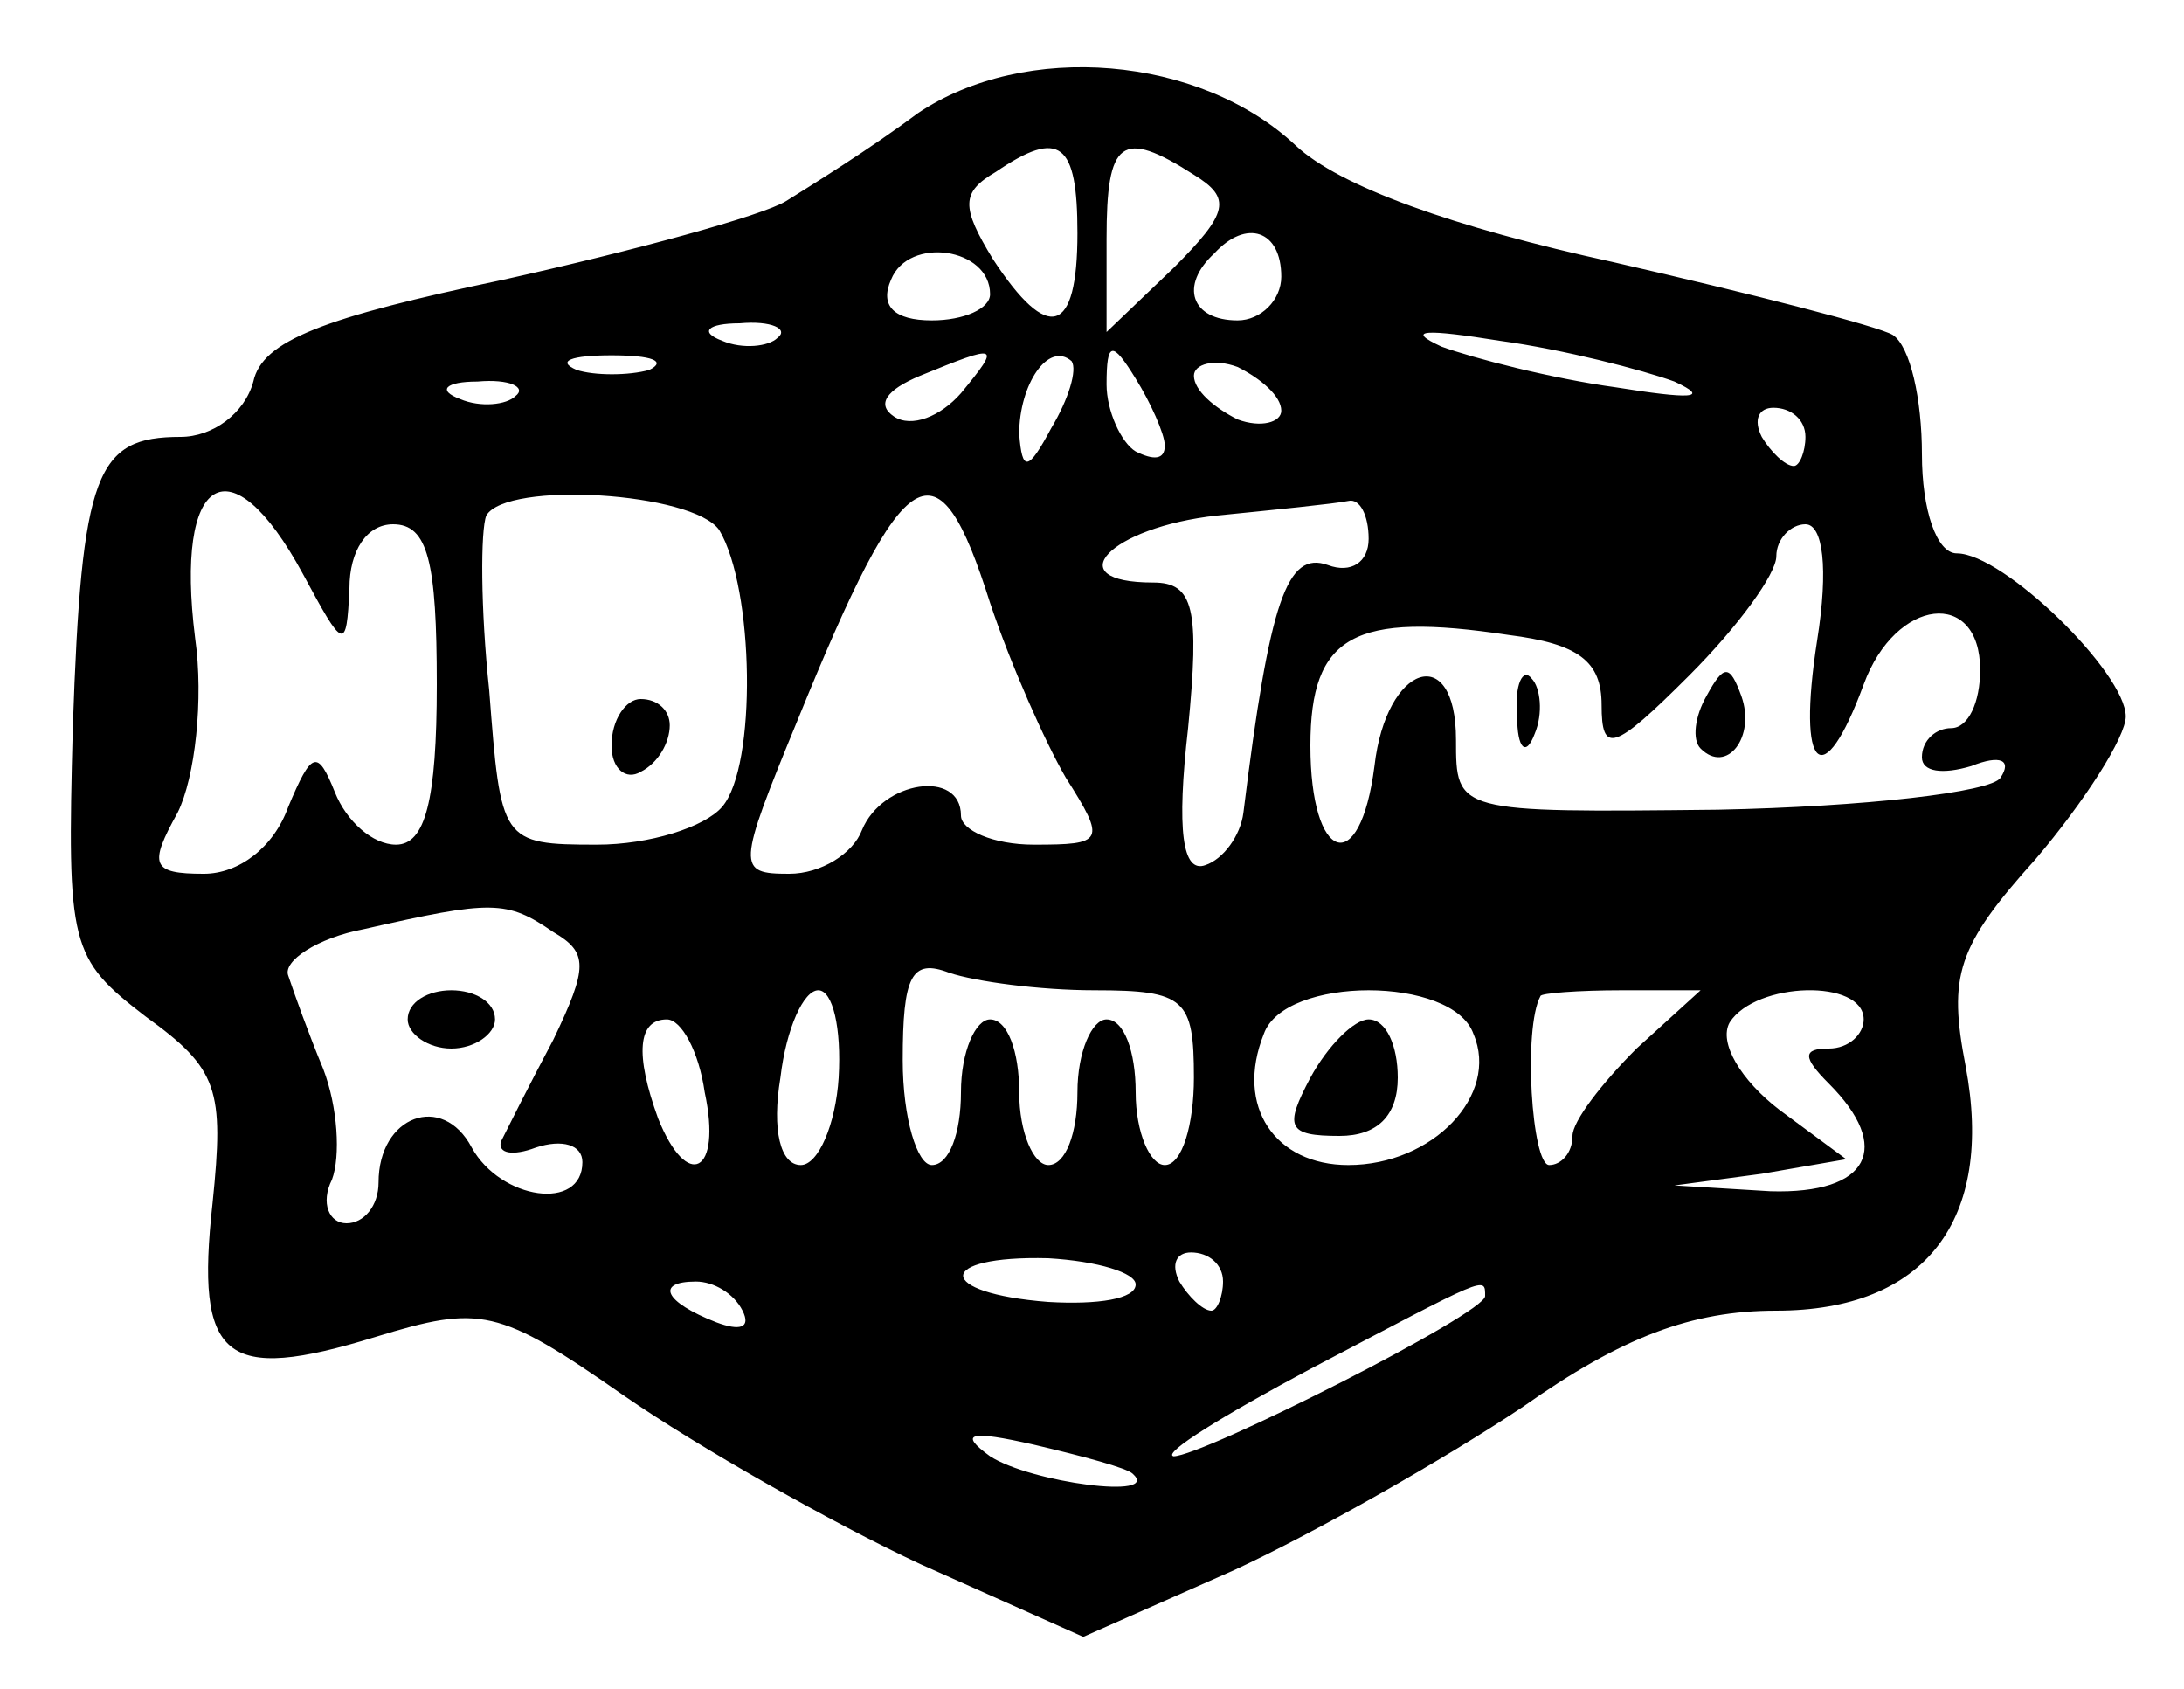 <?xml version="1.0" standalone="no"?>
<!DOCTYPE svg PUBLIC "-//W3C//DTD SVG 20010904//EN"
 "http://www.w3.org/TR/2001/REC-SVG-20010904/DTD/svg10.dtd">
<svg version="1.0" xmlns="http://www.w3.org/2000/svg"
 width="75pt" height="58pt" viewBox="0 0 75 58"
 preserveAspectRatio="xMidYMid meet">

<g transform="translate(0,58) scale(0.1,-0.1)"
fill="#000000" stroke="none">
<path d="M315 541 c-16 -12 -37 -25 -45 -30 -8 -5 -52 -17 -97 -27 -62 -13
-83 -21 -86 -35 -3 -11 -14 -19 -25 -19 -29 0 -34 -12 -37 -100 -2 -75 -1 -79
25 -99 25 -18 27 -25 23 -64 -6 -54 4 -62 56 -46 36 11 42 10 85 -20 26 -18
72 -44 102 -58 l56 -25 52 23 c28 13 72 38 99 56 34 24 58 33 87 33 51 0 75
31 65 84 -6 31 -3 41 24 71 17 20 31 42 31 49 0 15 -42 56 -58 56 -7 0 -12 15
-12 34 0 19 -4 37 -10 41 -5 3 -48 14 -96 25 -55 12 -94 26 -109 40 -33 31
-93 36 -130 11z m55 -41 c0 -35 -10 -38 -29 -9 -11 18 -11 23 1 30 22 15 28
10 28 -21z m40 20 c13 -8 12 -13 -7 -32 l-23 -22 0 32 c0 34 5 38 30 22z m-70
-41 c0 -5 -9 -9 -20 -9 -13 0 -18 5 -14 14 6 15 34 11 34 -5z m100 6 c0 -8 -7
-15 -15 -15 -16 0 -20 12 -8 23 11 12 23 8 23 -8z m-173 -21 c-3 -3 -12 -4
-19 -1 -8 3 -5 6 6 6 11 1 17 -2 13 -5z m308 -15 c13 -6 5 -6 -20 -2 -22 3
-49 10 -60 14 -13 6 -5 6 20 2 22 -3 49 -10 60 -14z m-352 4 c-7 -2 -19 -2
-25 0 -7 3 -2 5 12 5 14 0 19 -2 13 -5z m107 -8 c-7 -8 -17 -12 -23 -8 -6 4
-3 9 9 14 27 11 28 11 14 -6z m31 -12 c-8 -15 -10 -15 -11 -2 0 17 10 32 18
25 2 -3 -1 -13 -7 -23z m39 -6 c0 -5 -4 -5 -10 -2 -5 3 -10 14 -10 23 0 15 2
15 10 2 5 -8 10 -19 10 -23z m40 12 c0 -4 -7 -6 -15 -3 -8 4 -15 10 -15 15 0
4 7 6 15 3 8 -4 15 -10 15 -15z m-263 5 c-3 -3 -12 -4 -19 -1 -8 3 -5 6 6 6
11 1 17 -2 13 -5z m443 -14 c0 -5 -2 -10 -4 -10 -3 0 -8 5 -11 10 -3 6 -1 10
4 10 6 0 11 -4 11 -10z m-516 -47 c14 -26 15 -27 16 -5 0 13 6 22 15 22 12 0
15 -13 15 -55 0 -40 -4 -55 -14 -55 -8 0 -17 8 -21 18 -6 15 -8 14 -16 -5 -5
-14 -17 -23 -29 -23 -18 0 -19 3 -9 21 6 12 9 39 6 60 -7 56 12 68 37 22z
m143 15 c12 -20 13 -81 1 -95 -6 -7 -25 -13 -43 -13 -33 0 -33 1 -37 53 -3 28
-3 55 -1 60 7 12 71 8 80 -5z m93 -25 c7 -21 19 -48 26 -60 14 -22 13 -23 -11
-23 -14 0 -25 5 -25 10 0 16 -27 12 -34 -5 -3 -8 -14 -15 -25 -15 -18 0 -18 2
3 53 37 91 48 97 66 40z m130 22 c0 -8 -6 -12 -14 -9 -14 5 -20 -12 -29 -85
-1 -8 -7 -16 -13 -18 -8 -3 -10 12 -6 47 4 41 2 50 -12 50 -33 0 -15 19 22 23
20 2 40 4 45 5 4 1 7 -5 7 -13z m154 -35 c-7 -45 2 -53 16 -15 11 30 40 33 40
5 0 -11 -4 -20 -10 -20 -5 0 -10 -4 -10 -10 0 -5 7 -6 17 -3 10 4 14 2 10 -4
-3 -5 -47 -10 -97 -11 -90 -1 -90 -1 -90 24 0 34 -24 26 -28 -9 -5 -39 -22
-33 -22 7 0 38 15 46 68 38 24 -3 32 -9 32 -24 0 -17 4 -16 30 10 17 17 30 35
30 41 0 6 5 11 10 11 6 0 8 -15 4 -40z m-434 -100 c12 -7 12 -12 0 -37 -8 -15
-16 -31 -18 -35 -1 -4 4 -5 12 -2 9 3 16 1 16 -5 0 -17 -28 -13 -38 5 -10 19
-32 11 -32 -12 0 -8 -5 -14 -11 -14 -6 0 -9 7 -5 15 3 8 2 25 -3 38 -5 12 -10
26 -12 32 -2 5 10 13 26 16 44 10 49 10 65 -1z m186 -20 c31 0 34 -3 34 -30 0
-16 -4 -30 -10 -30 -5 0 -10 11 -10 25 0 14 -4 25 -10 25 -5 0 -10 -11 -10
-25 0 -14 -4 -25 -10 -25 -5 0 -10 11 -10 25 0 14 -4 25 -10 25 -5 0 -10 -11
-10 -25 0 -14 -4 -25 -10 -25 -5 0 -10 16 -10 36 0 29 3 35 16 30 9 -3 31 -6
50 -6z m-88 -30 c-1 -16 -7 -30 -13 -30 -7 0 -10 12 -7 30 2 17 8 30 13 30 5
0 8 -13 7 -30z m218 15 c9 -21 -14 -45 -43 -45 -25 0 -39 20 -29 45 7 20 65
20 72 0z m56 -5 c-12 -12 -22 -25 -22 -30 0 -6 -4 -10 -8 -10 -6 0 -9 47 -3
58 0 1 13 2 28 2 l27 0 -22 -20z m78 10 c0 -5 -5 -10 -12 -10 -9 0 -9 -3 0
-12 22 -22 14 -38 -20 -37 l-33 2 30 4 29 5 -23 17 c-13 10 -21 23 -17 30 9
14 46 15 46 1z m-398 -25 c6 -28 -6 -34 -16 -9 -8 22 -7 34 3 34 5 0 11 -11
13 -25z m148 -66 c0 -5 -13 -7 -30 -6 -39 3 -39 16 0 15 17 -1 30 -5 30 -9z
m30 1 c0 -5 -2 -10 -4 -10 -3 0 -8 5 -11 10 -3 6 -1 10 4 10 6 0 11 -4 11 -10z
m-165 -10 c3 -6 -1 -7 -9 -4 -18 7 -21 14 -7 14 6 0 13 -4 16 -10z m255 5 c0
-6 -97 -55 -107 -55 -4 1 17 14 47 30 61 32 60 32 60 25z m-121 -61 c10 -9
-35 -3 -49 6 -11 8 -7 9 15 4 17 -4 32 -8 34 -10z"/>
<path d="M210 324 c0 -8 5 -12 10 -9 6 3 10 10 10 16 0 5 -4 9 -10 9 -5 0 -10
-7 -10 -16z"/>
<path d="M521 334 c0 -11 3 -14 6 -6 3 7 2 16 -1 19 -3 4 -6 -2 -5 -13z"/>
<path d="M586 341 c-4 -7 -5 -15 -2 -18 9 -9 19 4 14 18 -4 11 -6 11 -12 0z"/>
<path d="M140 230 c0 -5 7 -10 15 -10 8 0 15 5 15 10 0 6 -7 10 -15 10 -8 0
-15 -4 -15 -10z"/>
<path d="M450 210 c-9 -17 -8 -20 10 -20 13 0 20 7 20 20 0 11 -4 20 -10 20
-5 0 -14 -9 -20 -20z"/>
</g>
</svg>
